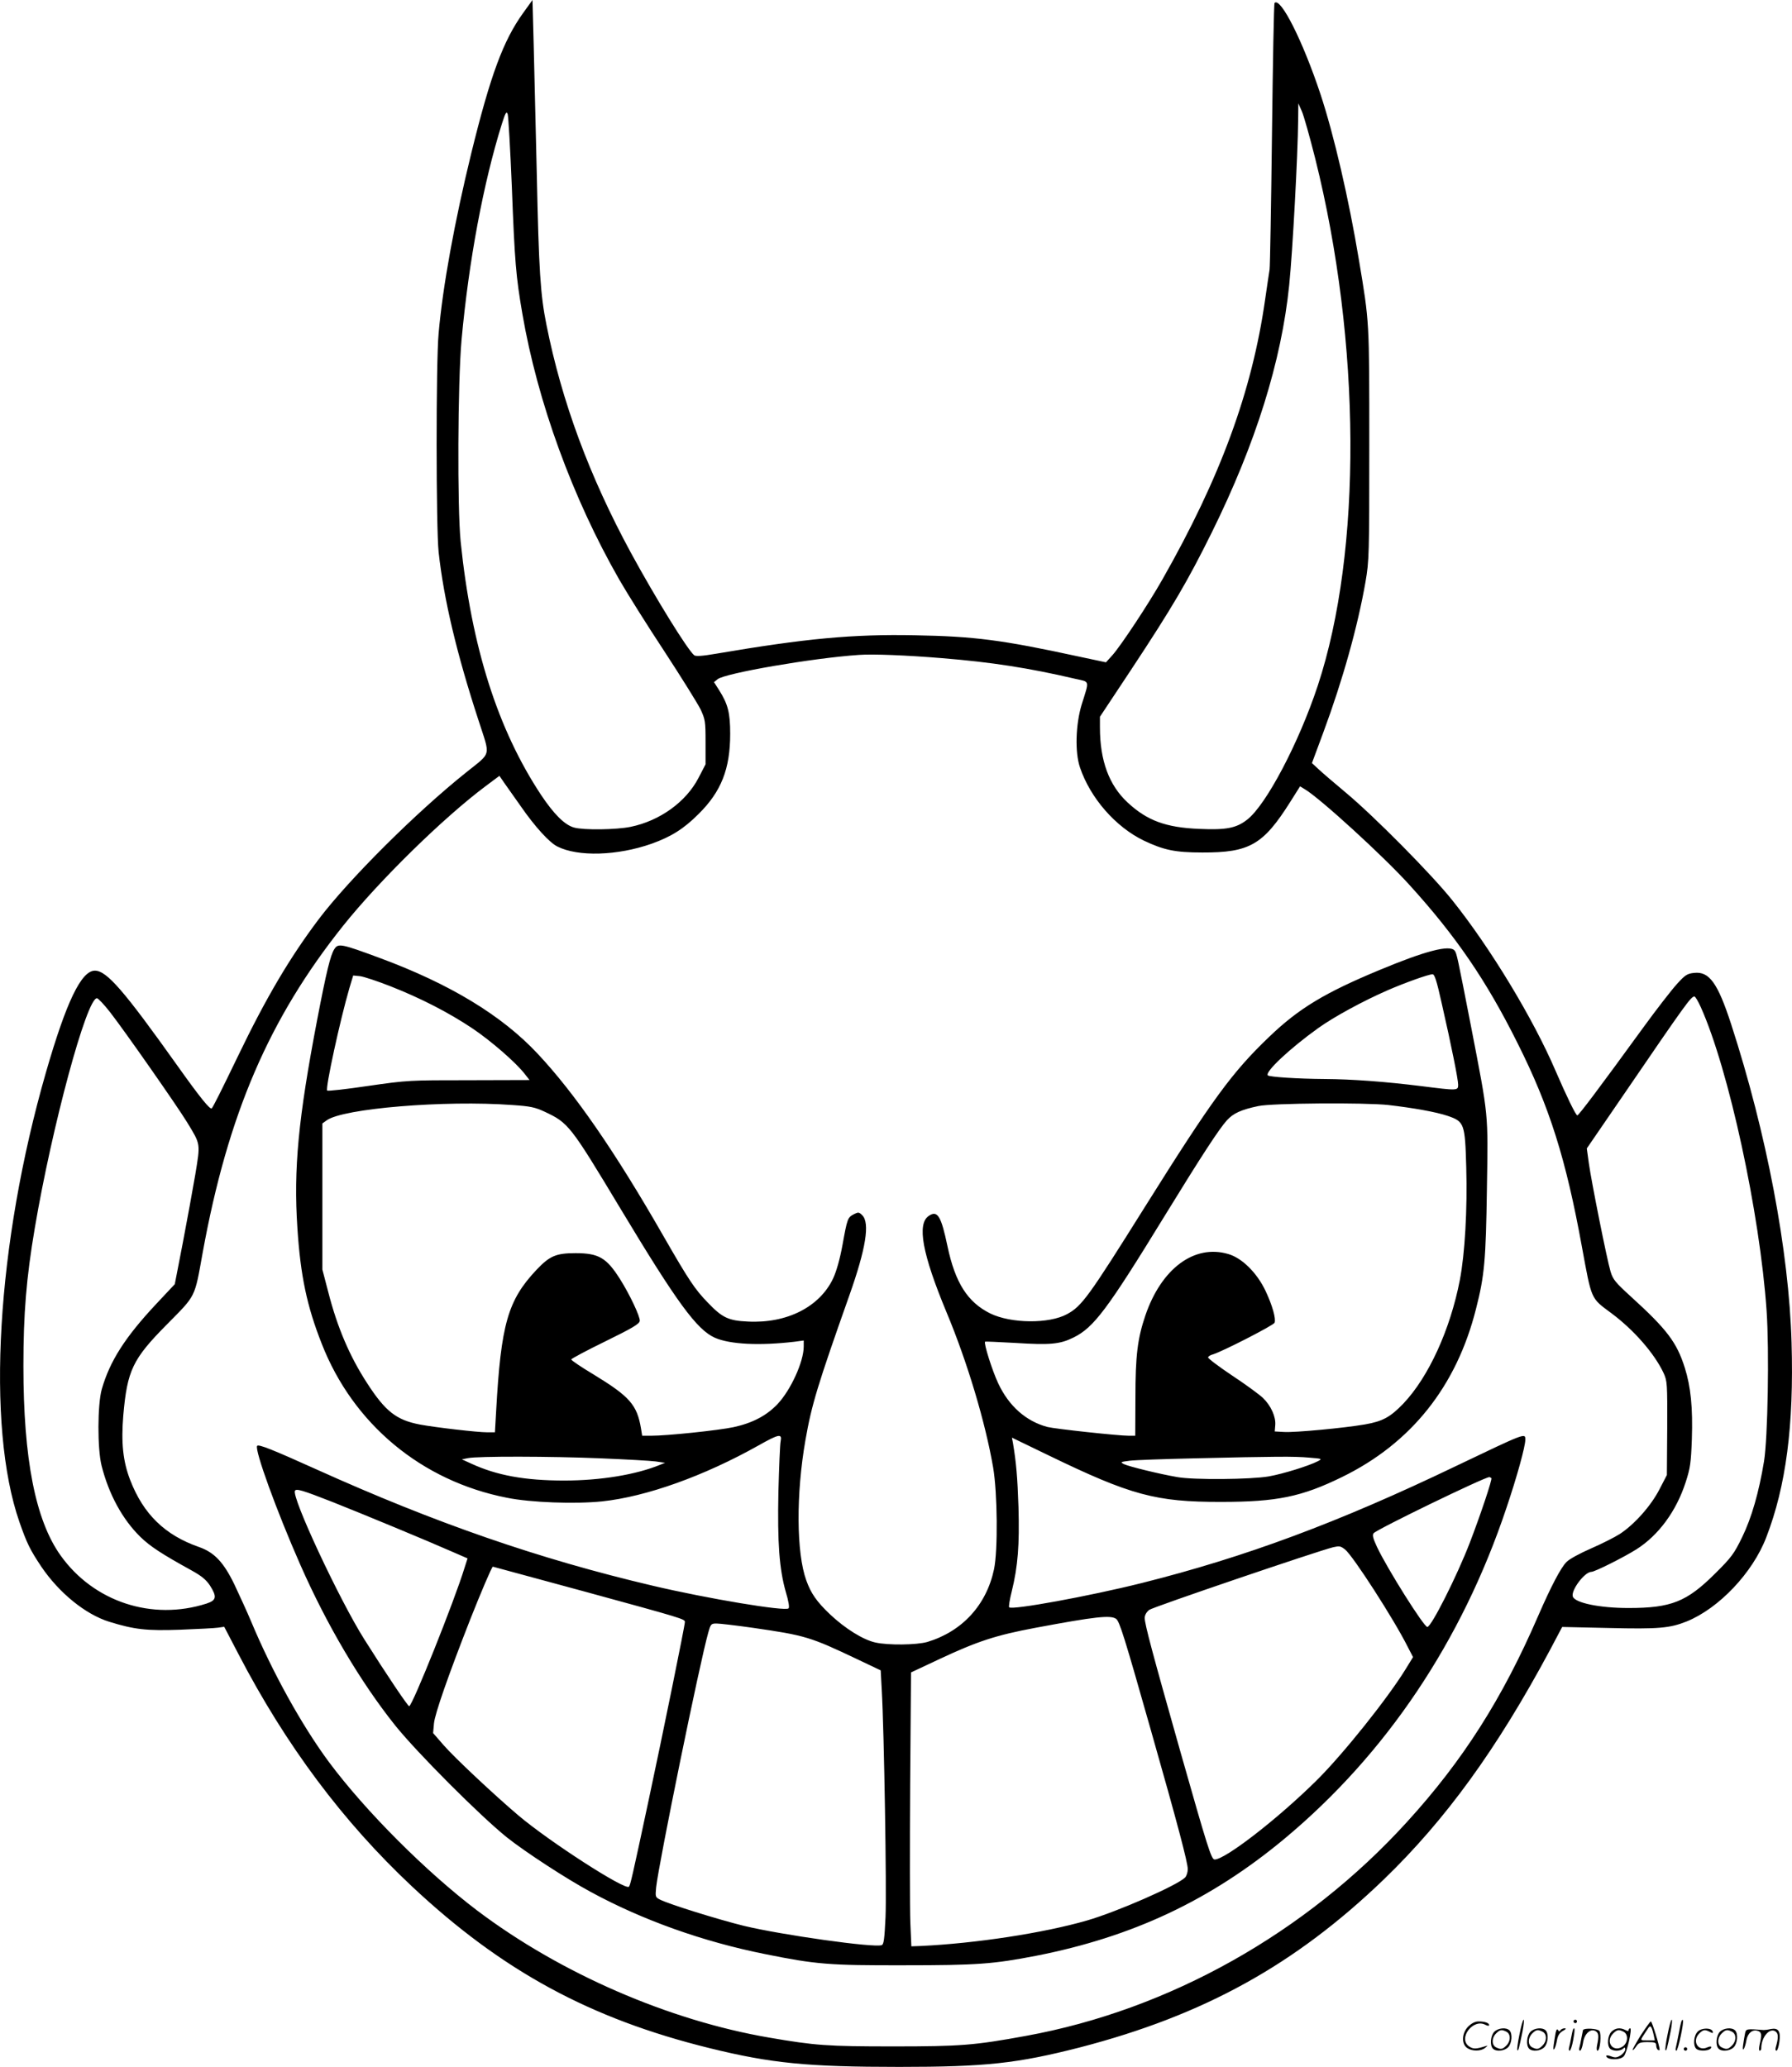 <svg version="1.0" xmlns="http://www.w3.org/2000/svg"
  viewBox="0 0 1040.543 1199.88"
 preserveAspectRatio="xMidYMid meet">
<g transform="translate(-0.31,1200.5) scale(0.1,-0.1)"
fill="#000000" stroke="none">
<path d="M3041 11930 c-116 -161 -190 -362 -301 -813 -97 -397 -166 -773 -190
-1047 -16 -169 -15 -1132 0 -1270 30 -274 105 -590 232 -978 69 -214 77 -181
-72 -301 -293 -234 -681 -621 -856 -852 -168 -223 -305 -454 -471 -799 -95
-197 -141 -288 -150 -299 -9 -11 -68 62 -201 249 -309 434 -409 550 -478 550
-79 0 -166 -181 -284 -590 -287 -997 -349 -2051 -154 -2611 43 -123 61 -160
127 -259 103 -152 256 -277 395 -320 146 -45 216 -53 412 -46 102 4 201 9 220
12 l35 5 83 -159 c276 -531 608 -974 1008 -1349 522 -489 1033 -767 1727 -938
357 -88 568 -109 1102 -109 502 0 684 20 1048 113 721 187 1251 480 1766 976
359 347 655 755 962 1327 l73 138 271 -6 c290 -7 354 -1 452 38 187 76 383
282 462 488 115 297 161 651 147 1130 -15 532 -145 1216 -351 1850 -78 239
-127 307 -215 297 -40 -4 -52 -12 -100 -65 -30 -33 -118 -146 -195 -252 -261
-359 -375 -510 -383 -510 -9 0 -63 112 -127 260 -129 301 -378 713 -600 990
-119 149 -452 486 -619 625 -66 55 -137 116 -157 135 l-38 35 65 175 c114 307
201 619 246 877 21 123 22 152 22 798 0 724 1 705 -60 1070 -59 356 -146 730
-224 965 -102 307 -231 563 -266 528 -4 -4 -10 -346 -15 -760 -5 -414 -11
-769 -14 -788 -3 -19 -15 -98 -26 -175 -76 -533 -261 -1035 -597 -1625 -80
-141 -238 -380 -289 -438 l-38 -42 -160 34 c-443 96 -604 117 -950 123 -362 7
-630 -18 -1154 -107 -81 -14 -118 -16 -127 -9 -39 32 -225 333 -367 594 -241
444 -402 878 -491 1325 -35 174 -44 312 -56 875 -6 270 -15 607 -18 750 l-7
260 -54 -75z m4599 -845 c267 -1069 273 -2279 15 -3060 -110 -333 -301 -695
-411 -779 -63 -49 -122 -60 -278 -53 -193 8 -302 48 -415 153 -108 100 -161
243 -161 436 l0 62 179 270 c242 366 331 518 471 801 254 514 404 993 449
1435 20 196 50 754 52 960 l1 95 20 -45 c11 -24 46 -148 78 -275z m-4665 -161
c17 -444 24 -523 61 -739 88 -513 292 -1072 563 -1545 46 -80 164 -268 263
-418 98 -150 192 -301 209 -335 27 -59 29 -69 29 -190 l0 -129 -41 -79 c-72
-139 -224 -249 -394 -284 -82 -17 -273 -20 -329 -4 -54 15 -117 78 -191 189
-252 381 -404 858 -467 1470 -20 197 -17 925 5 1170 42 460 127 913 234 1255
21 66 27 76 34 58 4 -12 15 -201 24 -419z m2500 -2740 c284 -23 504 -57 773
-120 85 -19 81 -5 36 -149 -35 -115 -40 -277 -10 -365 60 -178 207 -346 371
-425 116 -55 182 -69 340 -69 273 -1 353 45 509 292 l58 92 28 -17 c88 -52
458 -390 607 -555 270 -297 447 -556 627 -917 187 -372 282 -674 375 -1186 57
-309 50 -294 170 -383 132 -98 251 -235 304 -348 21 -47 22 -59 21 -320 l-2
-272 -43 -83 c-50 -97 -146 -204 -230 -259 -31 -20 -107 -58 -169 -85 -62 -27
-125 -61 -141 -78 -33 -33 -90 -142 -164 -312 -208 -481 -438 -842 -763 -1198
-586 -644 -1381 -1090 -2212 -1241 -300 -55 -380 -61 -770 -61 -383 0 -453 5
-720 51 -585 100 -1214 374 -1695 737 -297 225 -649 577 -862 863 -157 212
-329 522 -453 819 -23 55 -67 150 -96 212 -63 130 -117 186 -205 217 -198 69
-323 190 -400 389 -42 109 -53 216 -40 375 23 262 54 327 253 528 171 173 160
151 208 417 146 802 385 1358 815 1897 210 263 585 630 829 812 l79 59 31 -45
c17 -24 59 -84 94 -133 81 -117 165 -209 211 -232 120 -61 349 -54 548 16 114
41 186 86 273 173 131 130 183 261 183 465 0 122 -13 172 -64 253 l-30 47 21
17 c43 35 553 123 820 141 81 6 280 -2 485 -19z m4404 -2026 c162 -360 343
-1196 382 -1762 16 -231 7 -740 -15 -875 -30 -181 -72 -327 -127 -440 -47 -96
-61 -116 -158 -212 -164 -163 -254 -199 -502 -199 -165 0 -309 29 -323 66 -13
35 68 144 108 144 19 0 185 83 260 130 130 82 233 223 287 390 27 83 31 113
36 250 6 182 -6 304 -41 415 -47 148 -103 222 -313 413 -90 82 -104 99 -118
145 -21 70 -111 521 -126 628 l-12 87 218 318 c358 524 387 564 407 564 5 0
22 -28 37 -62z m-9236 -30 c87 -112 389 -544 447 -639 79 -130 77 -119 47
-303 -15 -88 -48 -268 -73 -399 l-46 -237 -106 -113 c-182 -194 -271 -333
-318 -497 -25 -89 -26 -344 -1 -444 42 -166 121 -311 225 -413 57 -55 120 -97
296 -194 60 -33 86 -55 108 -88 42 -66 38 -86 -19 -105 -317 -102 -656 10
-848 279 -146 204 -216 560 -216 1100 0 304 17 511 66 800 100 591 301 1335
361 1335 7 0 42 -37 77 -82z M1945 6496 c-23 -35 -46 -129 -100 -410 -110
-575 -138 -867 -115 -1211 18 -276 55 -452 141 -670 182 -467 580 -798 1076
-895 138 -28 397 -37 552 -21 256 27 592 147 909 325 119 67 137 70 128 24 -4
-18 -9 -150 -13 -294 -6 -297 5 -447 43 -581 16 -53 22 -89 16 -95 -19 -19
-473 57 -787 131 -660 155 -1261 363 -1955 676 -253 114 -337 148 -344 136
-15 -24 113 -377 250 -688 154 -350 350 -682 552 -935 128 -159 492 -524 649
-650 107 -85 345 -240 484 -315 303 -165 654 -290 1014 -362 297 -60 372 -66
805 -65 430 0 520 7 769 55 561 110 1014 323 1443 680 589 491 1029 1145 1288
1919 62 183 110 358 110 397 0 40 5 42 -405 -154 -679 -326 -1220 -527 -1822
-678 -308 -77 -753 -158 -770 -141 -4 3 3 45 15 93 36 146 45 270 39 488 -6
177 -13 258 -32 372 l-6 32 213 -103 c477 -231 622 -271 1003 -270 323 0 467
30 700 144 402 196 666 527 779 978 49 191 57 283 63 697 7 448 11 407 -92
940 -80 410 -83 426 -96 442 -29 34 -169 -2 -435 -113 -318 -132 -469 -223
-640 -387 -217 -207 -332 -365 -722 -987 -327 -522 -367 -578 -453 -624 -104
-57 -325 -55 -446 4 -131 65 -203 177 -248 389 -37 177 -58 211 -108 178 -71
-46 -39 -221 103 -562 120 -287 225 -638 270 -900 25 -148 28 -480 5 -590 -44
-208 -185 -361 -387 -422 -63 -18 -229 -20 -303 -3 -71 16 -175 81 -262 163
-78 74 -111 122 -138 197 -58 160 -60 501 -5 815 36 206 71 320 255 840 96
271 120 420 75 465 -19 19 -23 19 -49 6 -36 -19 -38 -24 -66 -179 -15 -82 -35
-152 -54 -193 -78 -166 -269 -263 -496 -251 -111 5 -148 22 -231 109 -76 78
-110 129 -259 388 -283 494 -516 830 -731 1059 -208 222 -509 404 -914 554
-224 83 -243 87 -265 53z m6429 -313 c57 -250 96 -444 96 -475 0 -35 -2 -35
-216 -8 -210 26 -400 40 -559 41 -158 1 -321 12 -330 21 -19 19 127 156 293
275 91 65 258 156 402 219 99 43 238 93 261 93 12 1 24 -36 53 -166z m-6105
97 c178 -70 337 -152 474 -243 111 -74 259 -203 309 -269 l26 -33 -352 -1
c-345 0 -355 0 -584 -33 -128 -19 -235 -31 -239 -27 -12 11 75 410 129 595
l22 73 40 -4 c23 -3 101 -29 175 -58z m709 -690 c105 -7 132 -13 188 -39 138
-65 148 -77 439 -561 329 -547 444 -704 549 -751 89 -39 261 -47 464 -23 l52
7 0 -35 c0 -88 -75 -252 -151 -333 -64 -68 -146 -111 -256 -135 -90 -19 -386
-50 -480 -50 l-51 0 -7 43 c-23 137 -66 185 -274 312 -72 43 -131 83 -131 88
0 4 89 52 198 105 157 77 198 101 200 119 3 23 -58 153 -115 243 -78 123 -123
150 -258 150 -113 0 -150 -16 -226 -96 -167 -177 -207 -315 -235 -821 l-7
-123 -44 0 c-58 0 -299 28 -391 45 -137 26 -201 76 -307 240 -101 155 -173
323 -226 530 l-34 130 0 424 0 424 25 18 c94 69 685 118 1078 89z m5087 0
c146 -17 276 -40 344 -63 97 -33 101 -45 108 -299 7 -243 -8 -502 -37 -653
-56 -290 -182 -564 -328 -718 -76 -79 -120 -103 -222 -121 -121 -21 -407 -48
-471 -44 l-54 3 3 37 c4 48 -25 113 -72 158 -20 19 -100 78 -179 130 -78 52
-141 100 -139 105 1 6 14 14 30 18 57 18 350 168 356 183 9 24 -13 101 -52
184 -50 106 -137 192 -217 215 -197 58 -388 -84 -481 -356 -46 -135 -58 -235
-58 -477 l-1 -222 -37 0 c-62 0 -430 40 -473 51 -124 33 -224 121 -286 254
-34 72 -85 233 -76 241 1 2 79 -2 172 -7 206 -13 262 -8 341 31 118 58 195
160 529 705 213 347 316 505 362 556 37 41 83 62 183 83 79 17 617 21 755 6z
m-4575 -2051 c146 -6 290 -14 320 -18 l55 -8 -30 -12 c-139 -57 -345 -91 -556
-91 -228 0 -392 30 -539 98 l-55 25 35 7 c56 12 481 11 770 -1z m4115 4 c76
-6 77 -7 50 -21 -53 -27 -200 -73 -285 -88 -104 -18 -436 -21 -530 -4 -106 18
-283 62 -310 75 -23 12 -22 13 32 20 30 4 201 10 379 14 473 11 577 12 664 4z
m1058 -119 c6 -6 -62 -210 -125 -374 -75 -195 -224 -490 -247 -490 -20 0 -233
339 -292 464 -24 51 -28 70 -20 80 19 23 642 325 672 326 3 0 8 -3 12 -6z
m-6728 -139 c179 -71 553 -226 691 -287 l92 -40 -18 -56 c-58 -190 -303 -802
-321 -802 -8 0 -133 186 -261 389 -145 230 -424 827 -402 862 8 13 43 3 219
-66z m5878 -275 c46 -36 285 -407 364 -565 l31 -60 -43 -70 c-104 -169 -361
-491 -515 -644 -224 -222 -532 -461 -594 -461 -19 0 -39 63 -200 630 -160 565
-206 736 -206 772 0 17 10 34 26 47 20 16 982 343 1069 364 36 8 42 7 68 -13z
m-4417 -244 c571 -156 584 -160 584 -177 0 -21 -129 -654 -211 -1037 -95 -445
-106 -492 -114 -500 -22 -22 -461 261 -642 414 -139 118 -373 337 -435 409
l-60 69 5 56 c5 55 82 276 211 605 61 154 125 305 131 305 1 0 240 -65 531
-144z m3088 -159 c20 -15 48 -104 202 -647 157 -551 214 -768 214 -806 0 -18
-7 -40 -16 -49 -47 -46 -393 -198 -569 -249 -253 -73 -646 -133 -965 -148
l-55 -2 -6 139 c-3 77 -3 435 -1 796 l5 655 166 78 c218 102 326 138 556 181
347 65 437 75 469 52z m-2109 -52 c305 -44 333 -53 601 -180 l141 -67 6 -111
c14 -242 29 -1174 22 -1322 -6 -126 -10 -158 -22 -162 -43 -17 -581 59 -801
112 -146 36 -433 125 -486 152 -28 14 -28 17 -23 71 15 139 255 1314 303 1480
14 49 16 52 48 52 18 0 113 -11 211 -25z M8826 194 c-10 -47 -15 -88 -12 -91
5 -6 9 7 30 110 7 37 10 67 6 67 -4 0 -15 -39 -24 -86z M9140 270 c0 -5 5 -10
10 -10 6 0 10 5 10 10 0 6 -4 10 -10 10 -5 0 -10 -4 -10 -10z M9686 194 c-10
-47 -15 -88 -12 -91 5 -6 9 7 30 110 7 37 10 67 6 67 -4 0 -15 -39 -24 -86z
M9766 269 c-3 -8 -10 -41 -16 -74 -6 -33 -14 -68 -16 -77 -3 -10 -1 -18 3 -18
10 0 46 171 38 178 -2 3 -7 -1 -9 -9z M8529 241 c-38 -38 -41 -101 -7 -125 29
-20 79 -20 104 0 18 14 18 15 1 10 -53 -17 -69 -17 -92 -2 -69 45 21 166 94
126 12 -6 21 -7 21 -1 0 12 -25 21 -62 21 -19 0 -39 -10 -59 -29z M9530 189
c-28 -45 -49 -83 -47 -85 2 -3 12 7 21 21 14 21 24 25 66 25 43 0 50 -3 50
-19 0 -11 5 -23 10 -26 6 -3 10 -3 10 1 0 20 -44 164 -51 164 -4 0 -30 -37
-59 -81z m75 4 l7 -33 -42 0 c-42 0 -42 0 -28 23 8 12 21 32 29 44 15 25 22
18 34 -34z M8680 210 c-22 -22 -27 -79 -8 -98 19 -19 66 -14 88 8 22 22 27 79
8 98 -19 19 -66 14 -88 -8z m71 0 c25 -14 25 -54 -1 -80 -23 -23 -33 -24 -61
-10 -25 14 -25 54 1 80 23 23 33 24 61 10z M8890 210 c-22 -22 -27 -79 -8 -98
19 -19 66 -14 88 8 22 22 27 79 8 98 -19 19 -66 14 -88 -8z m71 0 c25 -14 25
-54 -1 -80 -23 -23 -33 -24 -61 -10 -25 14 -25 54 1 80 23 23 33 24 61 10z
M9036 204 c-3 -16 -8 -47 -11 -69 -8 -51 10 -26 19 27 5 27 15 42 34 53 18 10
22 14 10 15 -9 0 -20 -5 -24 -11 -5 -8 -9 -8 -14 1 -5 8 -10 3 -14 -16z M9137
223 c-2 -4 -7 -26 -11 -48 -4 -22 -9 -48 -12 -57 -3 -10 -1 -18 4 -18 4 0 14
28 20 62 11 58 10 81 -1 61z M9195 220 c-1 -3 -5 -23 -9 -45 -4 -22 -9 -48
-12 -57 -3 -10 -1 -18 4 -18 5 0 13 20 17 45 7 53 44 87 74 68 17 -11 19 -28
8 -80 -4 -18 -3 -33 2 -33 16 0 24 99 11 115 -12 14 -87 18 -95 5z M9360 210
c-22 -22 -27 -79 -8 -98 7 -7 24 -12 38 -12 14 0 31 5 38 12 9 9 12 8 12 -5 0
-9 -12 -24 -26 -34 -21 -13 -32 -15 -55 -6 -16 6 -29 8 -29 3 0 -24 81 -27
102 -2 18 19 50 162 37 162 -5 0 -9 -5 -9 -10 0 -7 -6 -7 -19 0 -30 16 -59 12
-81 -10z m71 0 c29 -16 25 -65 -6 -86 -56 -37 -103 28 -55 76 23 23 33 24 61
10z M9861 211 c-23 -23 -28 -80 -9 -99 19 -19 88 -13 88 9 0 5 -11 4 -24 -2
-54 -25 -89 38 -46 81 23 23 33 24 62 9 16 -9 19 -8 16 3 -8 22 -64 22 -87 -1z
M9990 210 c-22 -22 -27 -79 -8 -98 19 -19 66 -14 88 8 22 22 27 79 8 98 -19
19 -66 14 -88 -8z m71 0 c25 -14 25 -54 -1 -80 -23 -23 -33 -24 -61 -10 -25
14 -25 54 1 80 23 23 33 24 61 10z M10136 201 c-3 -14 -8 -44 -11 -66 -8 -51
10 -26 19 27 8 41 35 63 66 53 22 -7 24 -21 11 -77 -5 -22 -5 -38 0 -38 5 0 9
6 9 13 0 68 51 125 85 97 15 -13 15 -35 -1 -92 -3 -10 -1 -18 4 -18 6 0 13 23
17 50 9 63 -5 84 -49 76 -17 -4 -35 -6 -41 -6 -101 8 -104 7 -109 -19z M9780
110 c0 -5 5 -10 10 -10 6 0 10 5 10 10 0 6 -4 10 -10 10 -5 0 -10 -4 -10 -10z"/>
</g>
</svg>
